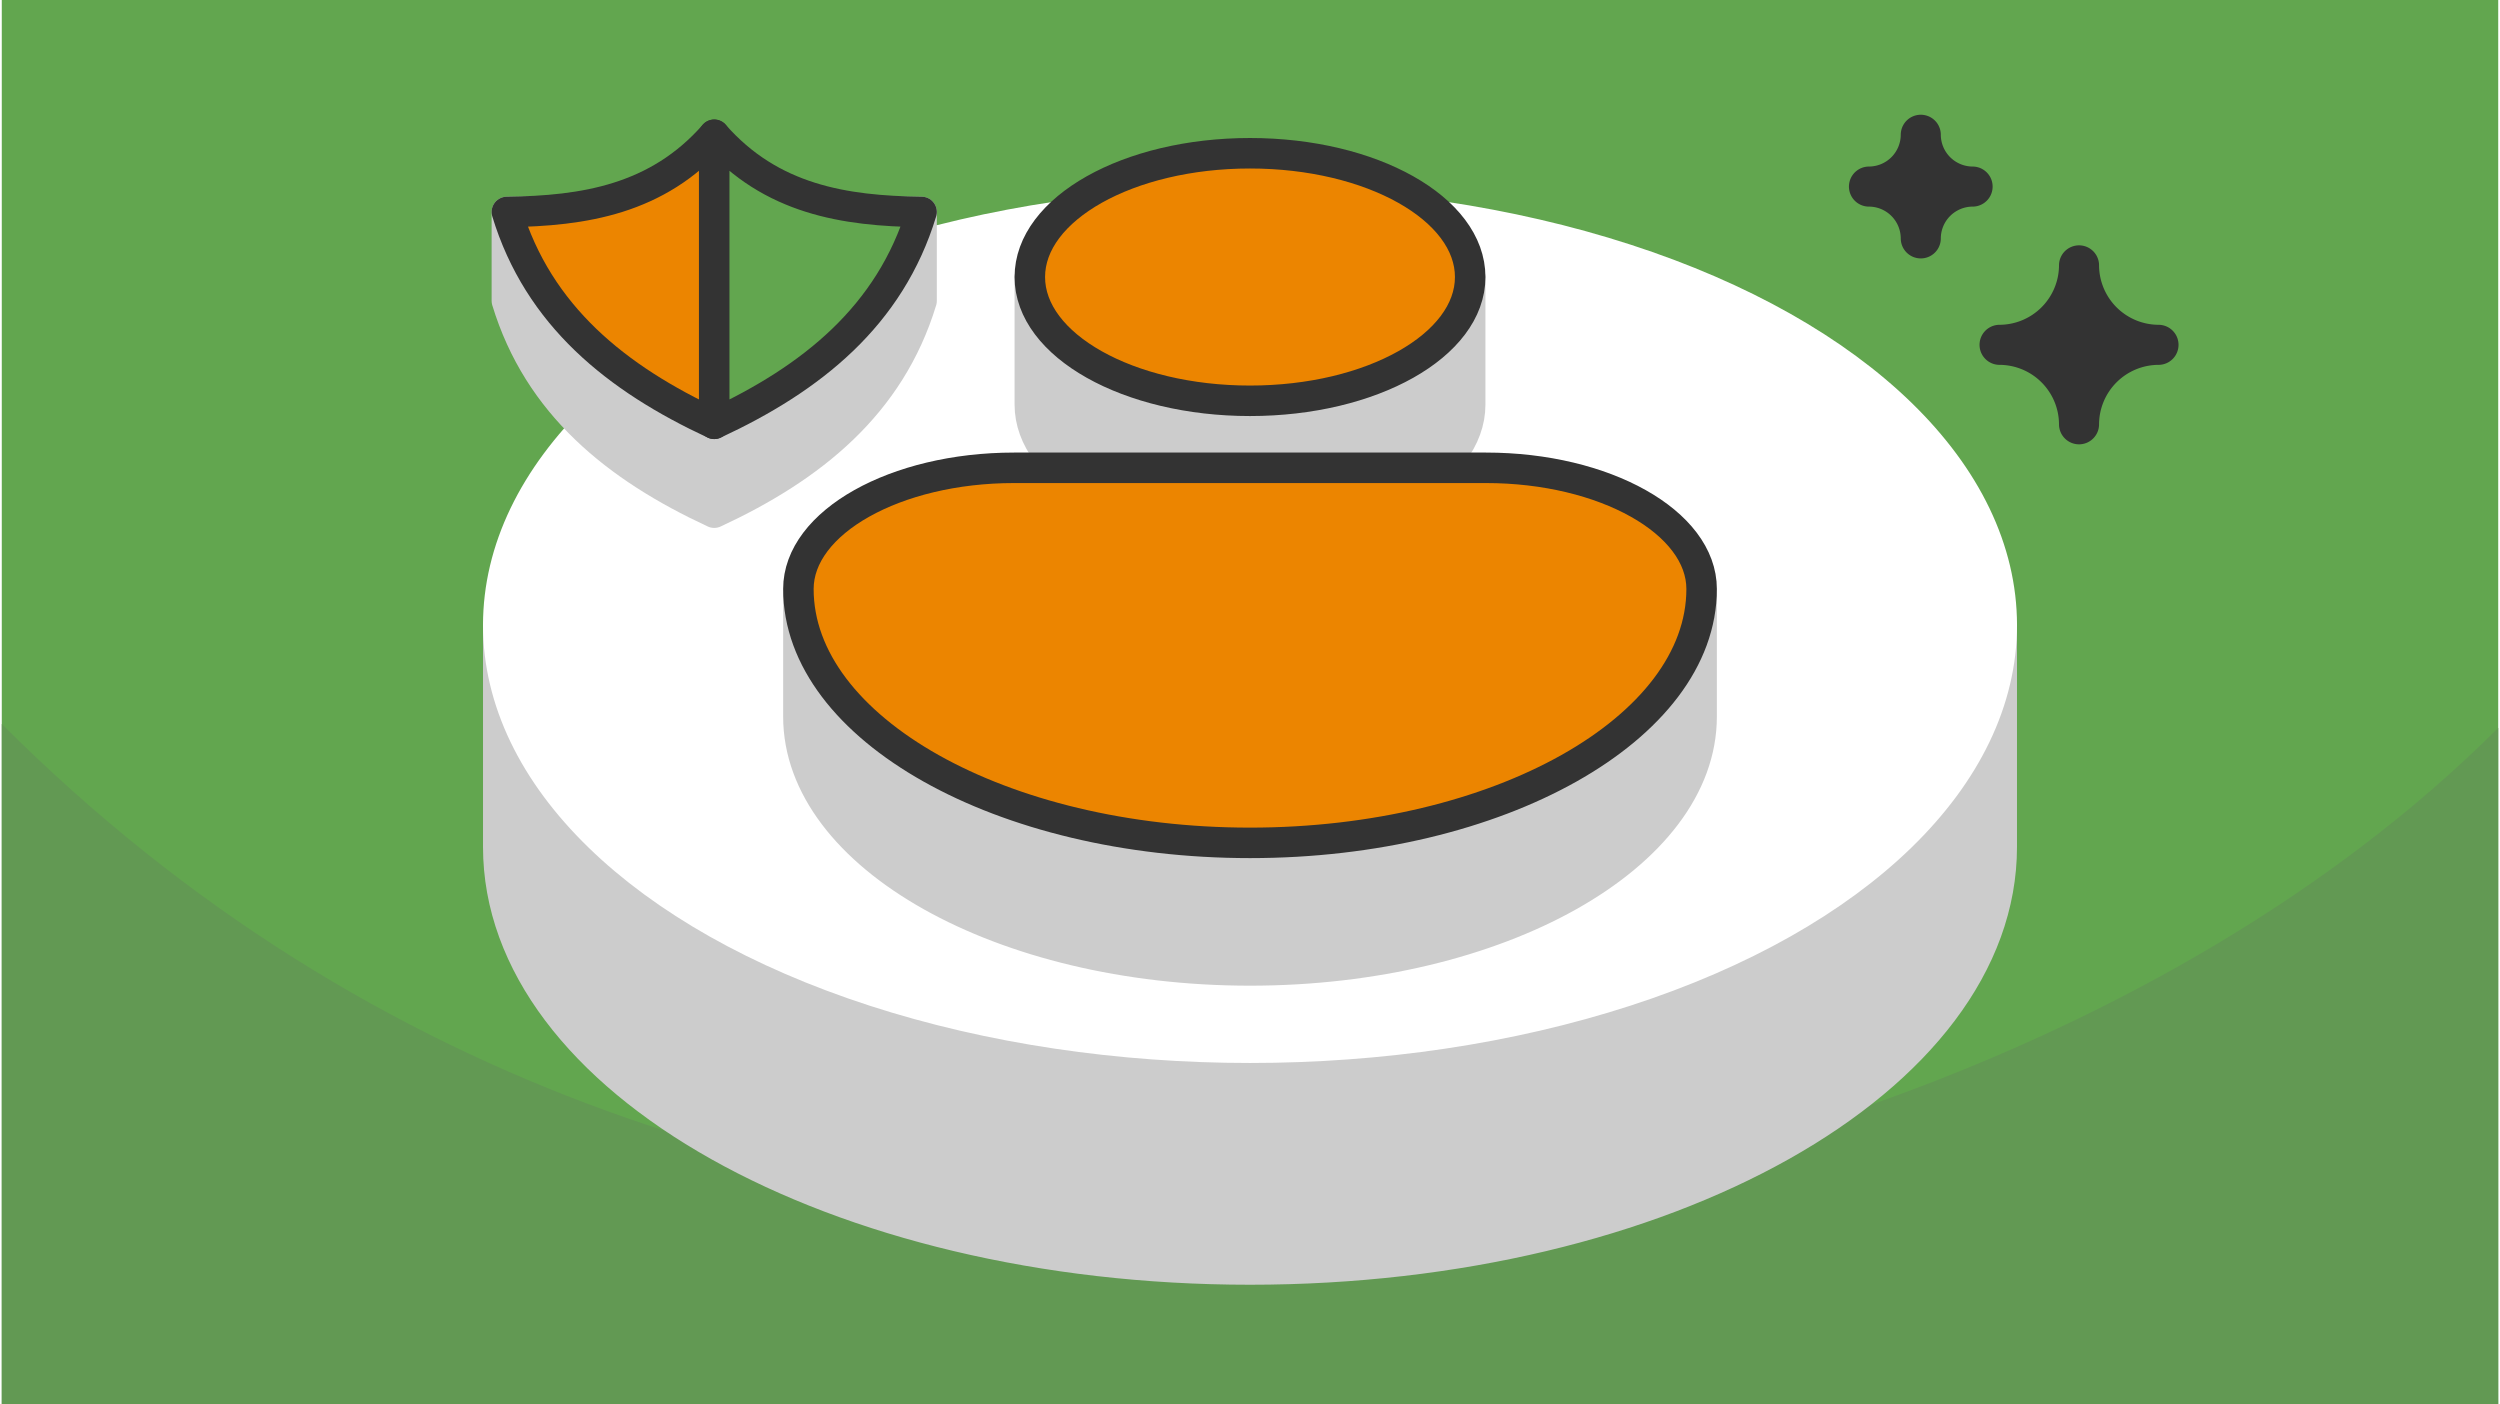 <?xml version="1.0" encoding="UTF-8"?>
<svg xmlns="http://www.w3.org/2000/svg" width="470" height="264" viewBox="0 0 188.803 106.202" shape-rendering="geometricPrecision" image-rendering="optimizeQuality" fill-rule="evenodd" xmlns:v="https://vecta.io/nano"><style><![CDATA[.L{stroke-linejoin:round}.M{stroke:#333}.N{stroke-miterlimit:2.613}.O{fill:#ec8500}]]></style><path d="M188.803 0H0v106.202h188.803z" fill="#62a64f"/><path d="M188.803 55.045c-24.999 24.999-65.834 37.132-94.401 37.132-31.969 0-66.254-9.276-94.402-37.424v51.449h188.803V55.045z" fill="#629953"/><path d="M157.1 20.069h0a6.03 6.03 0 0 1-6.01 6.009v.001a6.03 6.03 0 0 1 6.01 6.01h0a6.03 6.03 0 0 1 6.01-6.01v-.001a6.03 6.03 0 0 1-6.01-6.009zm-11.968-9.877h0a3.93 3.93 0 0 1-3.919 3.918v.001a3.93 3.93 0 0 1 3.919 3.918h0a3.93 3.93 0 0 1 3.918-3.918v-.001a3.93 3.93 0 0 1-3.918-3.918z" stroke-width="3.029" fill="#333" class="L M N"/><g stroke-width="2.306" class="L"><path d="M94.402 32.089c20.457 0 38.387 6.074 48.402 15.189h8.451v16.771c0 17.652-25.454 31.961-56.853 31.961S37.548 81.701 37.548 64.049V47.278H46c10.014-9.115 27.945-15.189 48.402-15.189z" stroke="#ccc" fill="#ccc" class="N"/><ellipse cx="94.402" cy="47.278" rx="56.854" ry="31.961" stroke="#fff" fill="#fff"/><g class="N"><path d="M111.054 30.6c0 5.169-7.456 9.36-16.652 9.36S77.75 35.769 77.75 30.6v-9.649h33.304V30.6zM76.551 45.028h35.701 16.305v9.165c0 10.561-15.37 19.2-34.155 19.2h0c-18.786 0-34.155-8.639-34.155-19.2v-9.165h16.304z" stroke="#ccc" fill="#ccc"/><path d="M76.551 35.38h35.701c8.968 0 16.305 4.124 16.305 9.165 0 10.56-15.37 19.2-34.155 19.2h0c-18.786 0-34.155-8.639-34.155-19.2 0-5.041 7.337-9.165 16.304-9.165z" class="M O"/></g><ellipse cx="94.402" cy="20.951" rx="16.652" ry="9.361" class="M O"/><g class="N"><path d="M53.881 38.773c-7.389-3.429-13.295-8.17-15.682-16.024v-6.72h31.365v6.72c-2.387 7.854-8.294 12.595-15.683 16.024z" stroke="#ccc" fill="#ccc"/><g class="M"><path d="M53.881 10.192v21.861c-7.389-3.429-13.295-8.17-15.682-16.024 5.828-.068 11.396-.949 15.682-5.837z" class="O"/><path d="M53.881 10.192v21.861c7.389-3.429 13.296-8.17 15.683-16.024-5.829-.068-11.397-.949-15.683-5.837z" fill="#62a64f"/></g></g></g></svg>